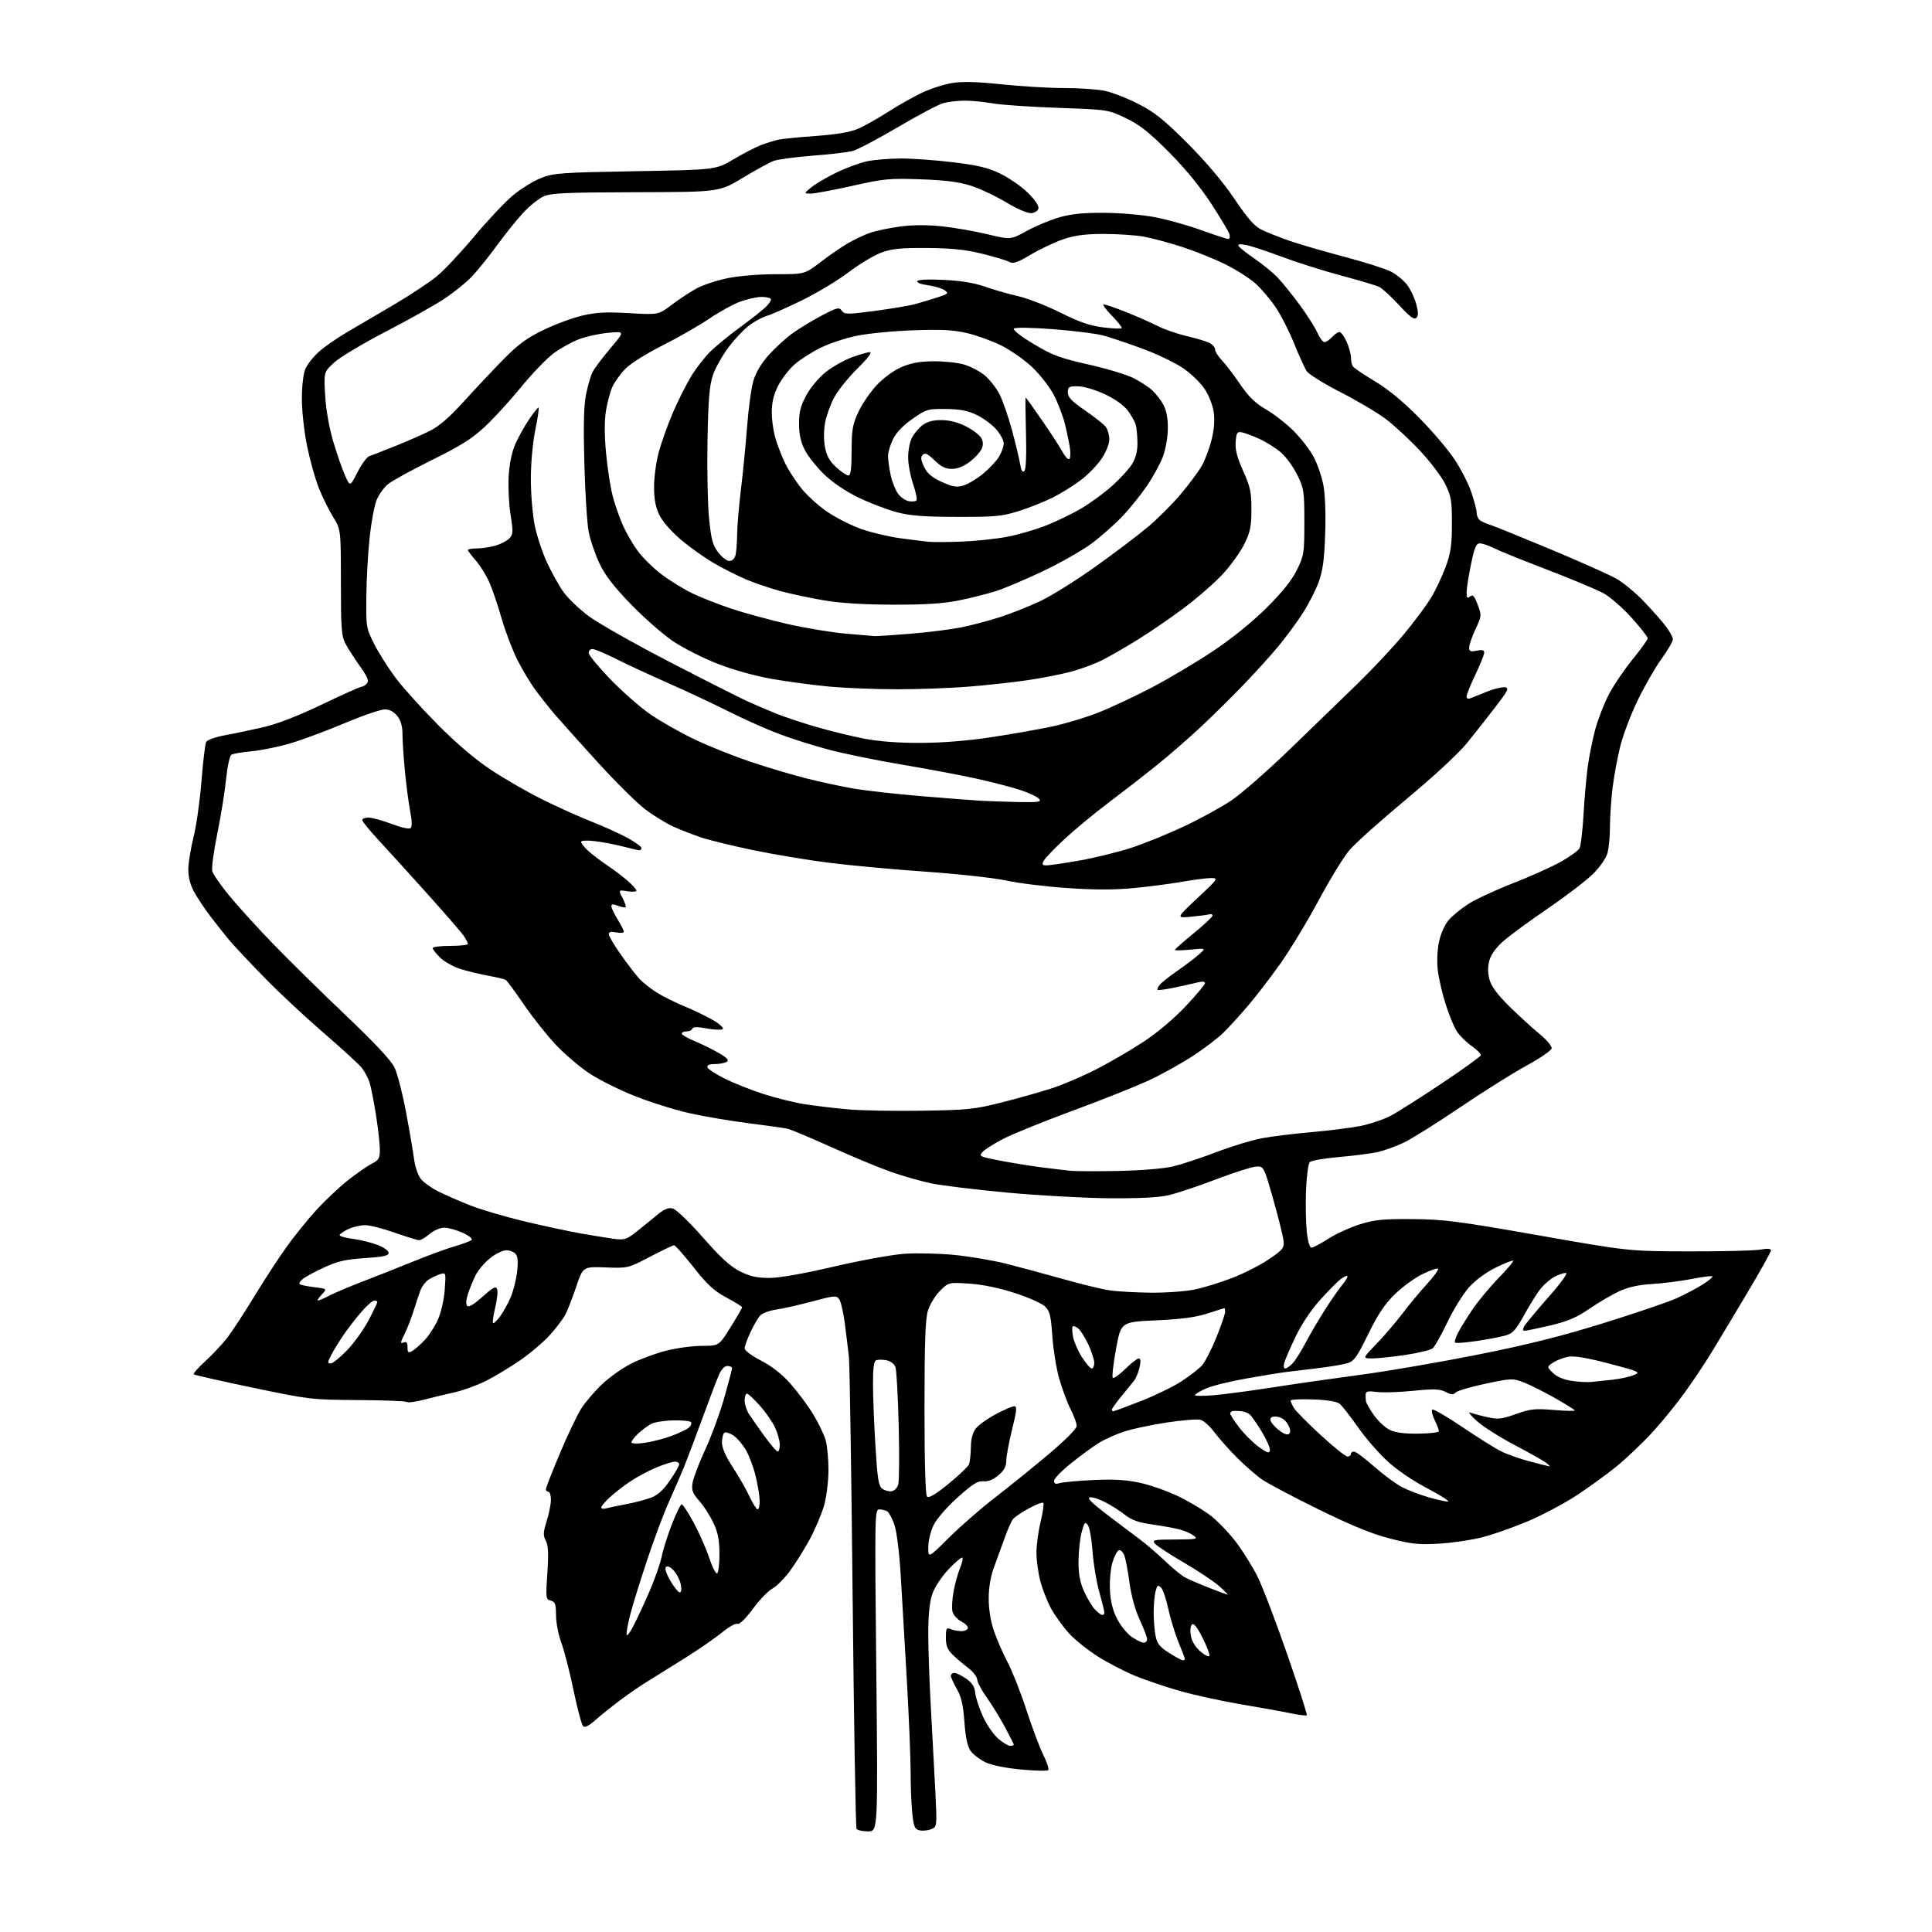 <?xml version="1.0" encoding="UTF-8" standalone="no"?>
<svg 
  version="1.1" 
  xmlns="http://www.w3.org/2000/svg" 
  xmlns:xlink="http://www.w3.org/1999/xlink" 
  xmlns:svg="http://www.w3.org/2000/svg"
  xmlns:rdf="http://www.w3.org/1999/02/22-rdf-syntax-ns#"
  xmlns:cc="http://creativecommons.org/ns#"
  xmlns:dc="http://purl.org/dc/elements/1.1/"
  viewBox="0 0 768 768"
  width="768"
  height="768"
>
<style>svg {background-color: white; }</style>"
<path stroke="none" fill="black" fill-rule="evenodd" d="M345.06,728.00C342.89,728.00 340.83,727.54 340.49,726.98C340.14,726.41 339.44,685.13 338.94,635.23C338.43,585.33 337.77,542.25 337.46,539.50C337.16,536.75 336.44,530.82 335.86,526.31C335.28,521.81 334.26,517.37 333.59,516.45C332.46,514.91 331.67,514.97 322.94,517.32C317.75,518.72 311.34,520.17 308.70,520.55C306.06,520.93 303.18,521.96 302.30,522.84C301.42,523.72 299.65,526.70 298.36,529.47C297.07,532.24 296.02,535.17 296.01,536.00C296.01,536.84 298.90,539.00 302.57,540.89C306.93,543.15 310.88,546.26 314.32,550.16C317.17,553.38 321.20,558.81 323.27,562.22C325.34,565.63 327.56,570.24 328.20,572.46C328.84,574.68 329.35,580.10 329.33,584.50C329.30,588.95 328.52,595.17 327.57,598.50C326.62,601.80 324.11,607.74 321.99,611.70C319.87,615.66 316.30,621.39 314.05,624.44C311.80,627.48 308.65,630.65 307.05,631.48C305.45,632.30 301.97,635.91 299.32,639.50C296.36,643.51 293.98,645.82 293.15,645.50C292.40,645.22 289.70,646.72 287.15,648.83C284.59,650.95 278.00,655.51 272.50,658.97C267.00,662.43 260.25,666.63 257.50,668.32C254.75,670.00 249.80,673.40 246.50,675.88C243.20,678.35 238.76,681.90 236.64,683.78C234.02,686.10 232.46,686.86 231.77,686.17C231.20,685.60 229.50,679.15 227.97,671.82C226.45,664.49 224.27,656.02 223.13,653.00C222.00,649.98 221.05,645.10 221.03,642.16C221.00,637.62 220.69,636.73 218.94,636.27C216.97,635.76 216.91,635.29 217.58,625.31C218.11,617.49 217.95,614.28 216.96,612.43C215.85,610.35 215.90,609.15 217.32,604.65C218.25,601.72 219.00,597.90 219.00,596.16C219.00,594.42 218.55,593.00 218.00,593.00C217.45,593.00 217.00,592.54 217.00,591.99C217.00,591.43 219.50,585.02 222.57,577.74C225.63,570.46 229.46,562.42 231.09,559.87C232.72,557.32 236.45,552.98 239.37,550.21C242.29,547.45 247.50,543.77 250.95,542.03C254.39,540.29 260.61,537.99 264.77,536.93C268.92,535.87 275.35,535.00 279.06,535.00C285.79,535.00 285.79,535.00 290.40,527.61C292.93,523.55 295.00,519.98 295.00,519.67C295.00,519.37 292.21,517.63 288.81,515.82C283.87,513.18 281.23,510.76 275.70,503.76C271.90,498.94 268.42,495.00 267.97,495.00C267.52,495.00 263.22,497.06 258.41,499.57C249.67,504.15 249.66,504.15 240.70,503.82C231.74,503.50 231.74,503.50 229.05,511.50C227.57,515.90 225.63,520.88 224.75,522.56C223.87,524.25 221.11,527.89 218.62,530.65C216.14,533.42 210.82,537.94 206.80,540.71C202.79,543.48 196.63,547.19 193.12,548.95C189.61,550.71 183.99,552.75 180.62,553.48C177.25,554.21 171.85,555.52 168.62,556.38C165.39,557.25 162.26,557.66 161.68,557.30C161.09,556.94 152.26,556.60 142.06,556.54C123.94,556.44 122.95,556.32 100.50,551.63C87.85,548.99 77.28,546.59 77.00,546.31C76.72,546.02 78.78,543.70 81.56,541.14C84.34,538.59 88.21,534.48 90.16,532.00C92.11,529.52 96.99,522.10 100.99,515.50C104.99,508.90 110.86,499.90 114.03,495.50C117.20,491.10 122.55,484.49 125.93,480.81C129.31,477.13 134.87,471.90 138.29,469.19C141.70,466.49 145.96,463.53 147.75,462.61C150.59,461.16 151.00,460.45 151.00,456.96C151.00,454.77 150.31,448.60 149.46,443.24C148.62,437.88 147.47,432.07 146.91,430.31C146.34,428.56 144.97,425.95 143.84,424.52C142.72,423.09 135.88,416.83 128.65,410.59C121.42,404.36 110.95,394.59 105.38,388.88C99.81,383.17 93.71,376.70 91.81,374.50C89.92,372.30 86.29,367.76 83.76,364.42C81.22,361.08 78.15,356.44 76.94,354.12C75.49,351.33 74.78,348.29 74.87,345.20C74.94,342.61 75.89,336.90 76.99,332.50C78.09,328.10 79.48,318.20 80.09,310.50C80.69,302.80 81.53,295.82 81.94,295.00C82.39,294.11 85.49,292.99 89.60,292.24C93.39,291.55 100.31,290.09 104.97,289.00C110.30,287.76 118.84,284.43 128.05,280.01C136.08,276.15 143.13,273.00 143.71,273.00C144.28,273.00 145.26,272.39 145.87,271.65C146.73,270.62 146.10,269.06 143.13,264.90C141.02,261.93 138.44,257.93 137.40,256.00C135.74,252.90 135.52,250.13 135.51,231.50C135.50,210.50 135.50,210.50 132.42,205.50C130.72,202.75 128.16,197.57 126.74,194.00C125.31,190.43 123.21,182.93 122.07,177.34C120.92,171.71 120.00,163.34 120.00,158.56C120.00,153.59 120.57,148.57 121.35,146.72C122.09,144.95 124.50,141.87 126.71,139.88C128.92,137.88 134.05,134.32 138.11,131.96C142.18,129.60 150.68,124.61 157.00,120.87C163.32,117.12 170.84,112.13 173.69,109.78C176.55,107.43 183.22,100.33 188.51,94.00C193.81,87.67 200.69,80.35 203.82,77.73C206.94,75.11 211.97,71.99 215.00,70.79C220.11,68.78 222.78,68.59 252.53,68.06C284.55,67.50 284.55,67.50 291.59,63.32C295.46,61.02 300.40,58.47 302.56,57.65C304.73,56.84 307.78,55.89 309.35,55.54C310.93,55.19 317.68,54.52 324.35,54.04C332.59,53.45 337.96,52.54 341.05,51.20C343.56,50.12 348.96,47.09 353.05,44.46C357.15,41.83 363.25,38.39 366.61,36.81C369.98,35.23 375.33,33.52 378.52,33.00C382.63,32.33 388.36,32.48 398.26,33.53C405.93,34.34 417.09,35.00 423.06,35.00C429.02,35.00 436.29,35.50 439.20,36.11C442.12,36.72 448.10,39.06 452.50,41.31C459.02,44.64 462.63,47.53 472.04,56.95C479.47,64.38 486.11,72.25 490.68,79.01C496.11,87.05 498.68,89.96 501.64,91.39C503.76,92.41 508.65,94.35 512.50,95.69C516.35,97.03 526.12,99.88 534.21,102.02C542.29,104.16 550.71,106.83 552.90,107.95C555.09,109.07 557.99,111.45 559.35,113.24C560.71,115.03 562.34,118.47 562.98,120.88C563.86,124.17 563.86,125.53 563.00,126.38C562.15,127.21 560.40,125.92 556.18,121.33C553.05,117.94 549.51,114.67 548.31,114.08C547.10,113.48 540.34,111.45 533.28,109.58C526.22,107.70 515.61,104.34 509.69,102.12C503.78,99.90 497.31,97.77 495.33,97.40C492.73,96.91 491.91,97.05 492.42,97.87C492.81,98.50 495.68,100.76 498.81,102.90C501.94,105.05 506.01,108.38 507.86,110.31C509.71,112.24 513.66,117.13 516.63,121.16C519.60,125.20 522.77,130.19 523.67,132.25C524.57,134.31 525.84,136.00 526.50,136.00C527.15,136.00 528.50,135.10 529.50,134.00C530.50,132.90 531.83,132.00 532.46,132.00C533.10,132.00 534.38,133.73 535.31,135.84C536.24,137.95 537.01,140.76 537.02,142.09C537.02,143.41 537.36,145.01 537.77,145.63C538.17,146.25 542.10,148.91 546.50,151.54C551.77,154.69 557.74,159.60 564.00,165.94C569.23,171.23 575.60,178.70 578.16,182.55C580.73,186.41 583.77,192.34 584.91,195.75C586.06,199.15 587.00,202.80 587.00,203.85C587.00,204.90 587.56,206.21 588.25,206.76C588.94,207.31 590.62,208.09 592.00,208.50C593.38,208.90 604.17,213.27 616.00,218.20C627.83,223.14 639.77,228.46 642.55,230.05C645.33,231.63 650.31,235.75 653.60,239.21C656.90,242.67 660.81,247.12 662.30,249.09C663.78,251.07 665.00,253.35 665.00,254.15C665.00,254.95 662.92,258.51 660.38,262.05C657.84,265.60 653.60,273.00 650.95,278.50C648.30,284.00 645.22,292.10 644.12,296.50C643.01,300.90 641.63,308.31 641.05,312.97C640.47,317.63 640.00,324.61 639.99,328.47C639.99,332.34 639.54,337.12 638.99,339.11C638.41,341.19 635.98,344.69 633.24,347.41C630.63,349.99 622.58,356.15 615.35,361.09C608.12,366.03 600.14,371.89 597.62,374.10C594.65,376.72 592.69,379.44 592.04,381.85C591.36,384.38 591.38,386.79 592.11,389.44C592.84,392.09 595.27,395.38 599.84,399.90C603.51,403.53 608.89,408.46 611.81,410.85C614.85,413.35 616.98,415.87 616.80,416.76C616.64,417.62 612.09,420.73 606.69,423.67C601.30,426.61 589.37,434.11 580.19,440.33C571.01,446.55 560.97,452.83 557.88,454.28C554.80,455.74 550.20,457.39 547.67,457.96C545.15,458.53 538.28,459.41 532.42,459.92C526.55,460.43 521.27,461.33 520.66,461.94C520.06,462.54 519.39,467.52 519.17,473.02C518.95,478.51 519.08,485.93 519.46,489.50C519.88,493.43 520.62,495.99 521.33,495.97C521.97,495.96 524.98,494.37 528.00,492.44C531.02,490.50 536.65,487.93 540.50,486.71C546.43,484.84 549.63,484.52 561.50,484.61C573.95,484.71 579.49,485.42 611.50,491.05C647.50,497.39 647.50,497.39 671.50,497.44C684.70,497.47 697.41,497.16 699.75,496.74C702.59,496.23 704.00,496.33 704.00,497.05C704.00,497.64 699.66,505.41 694.35,514.31C689.04,523.22 682.74,533.71 680.35,537.63C677.96,541.56 673.31,548.53 670.02,553.13C666.73,557.74 660.87,564.97 656.99,569.21C653.11,573.45 646.69,579.57 642.72,582.82C638.75,586.06 631.48,591.34 626.56,594.54C621.65,597.75 613.03,602.32 607.40,604.70C601.78,607.09 593.65,609.95 589.34,611.06C585.03,612.17 577.23,613.33 572.00,613.63C563.89,614.09 561.04,613.79 552.50,611.59C545.40,609.76 537.20,606.41 524.23,600.04C514.18,595.11 504.06,589.76 501.73,588.15C499.40,586.54 494.91,582.63 491.75,579.46C488.59,576.29 484.54,571.74 482.75,569.35C480.96,566.96 478.48,564.72 477.22,564.39C475.97,564.05 469.90,564.54 463.72,565.48C457.55,566.42 449.88,568.06 446.67,569.13C443.47,570.20 438.97,572.24 436.67,573.67C434.38,575.10 429.46,578.70 425.75,581.68C422.04,584.65 419.00,587.79 419.00,588.66C419.00,589.83 419.58,590.06 421.25,589.56C422.49,589.18 428.45,588.64 434.50,588.34C442.52,587.95 447.53,588.24 453.00,589.40C457.12,590.28 464.10,592.73 468.50,594.85C472.90,596.97 478.79,600.52 481.58,602.74C484.38,604.97 488.82,609.65 491.45,613.14C494.08,616.64 497.82,622.65 499.78,626.50C501.73,630.35 507.07,644.28 511.63,657.45C516.20,670.62 519.73,681.60 519.49,681.84C519.25,682.09 516.45,681.75 513.27,681.09C510.10,680.43 501.06,678.80 493.19,677.47C485.32,676.14 474.30,673.72 468.69,672.09C463.09,670.47 455.25,667.81 451.28,666.19C447.30,664.57 440.70,661.15 436.59,658.59C432.49,656.03 427.19,651.78 424.82,649.14C422.44,646.50 419.28,642.09 417.78,639.34C416.29,636.60 414.38,631.70 413.53,628.47C412.69,625.23 412.00,620.15 412.00,617.18C412.00,614.21 412.75,608.68 413.66,604.89C414.58,601.10 415.06,597.73 414.73,597.40C414.40,597.07 411.85,598.05 409.05,599.57C406.25,601.09 403.41,603.00 402.73,603.81C402.05,604.63 400.53,608.04 399.35,611.40C398.16,614.75 396.26,619.98 395.13,623.00C393.81,626.52 393.05,630.94 393.03,635.28C393.01,639.58 393.76,644.32 395.08,648.24C396.22,651.63 398.68,657.28 400.54,660.77C402.39,664.27 405.77,672.84 408.04,679.82C410.31,686.79 413.34,694.85 414.78,697.72C416.21,700.59 417.07,703.27 416.68,703.66C416.28,704.05 411.36,703.93 405.73,703.39C399.34,702.77 394.02,701.67 391.56,700.45C389.40,699.38 386.82,697.38 385.83,696.00C384.57,694.26 383.83,690.76 383.37,684.50C382.88,677.70 382.14,674.50 380.36,671.41C379.06,669.16 378.00,666.80 378.00,666.16C378.00,665.52 378.61,665.00 379.35,665.00C380.10,665.00 382.19,666.01 384.00,667.25C386.43,668.91 387.39,670.40 387.66,672.89C387.85,674.76 389.20,678.93 390.66,682.17C392.11,685.40 394.82,689.39 396.68,691.03C398.55,692.66 400.73,694.00 401.53,694.00C402.34,694.00 403.00,693.79 403.00,693.53C403.00,693.28 401.35,690.02 399.33,686.28C397.31,682.55 394.07,677.29 392.13,674.60C390.19,671.90 388.54,668.78 388.46,667.65C388.37,666.53 386.77,664.46 384.90,663.05C383.03,661.65 380.26,659.30 378.75,657.83C376.61,655.75 376.00,654.22 376.00,650.97C376.00,647.36 376.24,646.89 377.75,647.55C378.71,647.96 380.58,648.35 381.90,648.40C383.22,648.46 384.49,647.96 384.72,647.31C384.94,646.65 383.80,645.43 382.18,644.59C380.56,643.76 378.96,641.98 378.63,640.66C378.30,639.33 378.49,635.71 379.06,632.62C379.63,629.53 380.78,625.38 381.61,623.39C382.44,621.41 382.86,619.52 382.54,619.20C382.22,618.88 379.76,620.97 377.06,623.83C374.22,626.87 371.51,630.99 370.59,633.70C369.51,636.85 369.00,641.94 369.00,649.43C369.00,655.52 369.47,668.83 370.04,679.00C370.61,689.17 371.40,703.97 371.80,711.87C372.51,726.24 372.51,726.24 370.04,727.17C368.69,727.69 366.61,727.87 365.43,727.57C363.63,727.12 363.19,726.06 362.64,720.87C362.29,717.48 362.00,710.16 361.99,704.60C361.99,699.05 361.31,682.58 360.49,668.00C359.67,653.42 358.56,634.52 358.04,625.99C357.48,616.88 356.43,608.64 355.51,606.03C354.65,603.58 353.39,601.23 352.72,600.81C352.05,600.38 350.64,600.02 349.59,600.02C347.71,600.00 347.69,601.39 348.34,664.00C349.00,728.00 349.00,728.00 345.06,728.00zM470.20,660.00C470.64,660.00 471.00,659.77 471.00,659.48C471.00,659.19 469.85,656.16 468.45,652.73C467.05,649.30 465.23,643.35 464.41,639.50C463.59,635.65 462.29,631.87 461.52,631.09C460.31,629.89 460.01,630.10 459.36,632.59C458.94,634.19 458.60,637.98 458.60,641.00C458.60,644.02 458.95,648.21 459.36,650.31C459.97,653.39 461.00,654.68 464.75,657.06C467.30,658.68 469.75,660.00 470.20,660.00zM480.77,658.20C480.96,657.63 479.70,654.37 477.98,650.96C475.79,646.63 474.53,645.07 473.80,645.80C473.19,646.41 473.03,648.33 473.41,650.37C473.82,652.55 475.27,654.89 477.25,656.55C478.99,658.02 480.58,658.76 480.77,658.20zM454.65,653.00C455.39,653.00 456.00,652.38 456.00,651.61C456.00,650.85 454.67,647.36 453.05,643.86C451.24,639.93 449.68,634.31 448.99,629.16C448.38,624.57 447.45,619.69 446.93,618.32C446.41,616.96 445.44,616.02 444.77,616.24C444.09,616.47 442.95,618.64 442.22,621.08C441.49,623.51 441.04,628.46 441.22,632.07C441.45,636.65 442.31,640.13 444.08,643.57C445.48,646.28 448.12,649.51 449.96,650.75C451.79,651.99 453.90,653.00 454.65,653.00zM251.71,646.50C253.15,643.75 256.08,637.45 258.22,632.50C260.36,627.55 262.51,621.39 263.01,618.82C263.51,616.24 265.32,610.51 267.03,606.07C268.75,601.63 270.52,598.00 270.99,598.00C271.45,598.00 273.60,601.29 275.77,605.31C277.93,609.32 280.71,615.63 281.94,619.31C283.16,623.00 284.58,625.76 285.08,625.45C285.59,625.14 286.00,621.65 285.99,617.69C285.98,612.25 285.41,609.27 283.62,605.43C282.32,602.65 279.80,598.70 278.00,596.66C275.24,593.50 274.83,592.41 275.32,589.39C275.64,587.44 277.91,581.49 280.37,576.17C282.83,570.85 286.23,561.60 287.92,555.61C289.61,549.62 291.00,544.33 291.00,543.86C291.00,543.39 290.17,543.00 289.15,543.00C287.97,543.00 286.72,544.35 285.69,546.75C284.80,548.81 281.85,556.58 279.14,564.00C276.43,571.42 273.20,579.98 271.97,583.00C270.74,586.02 268.01,592.33 265.91,597.00C263.80,601.67 259.85,612.25 257.12,620.50C254.39,628.75 251.45,638.26 250.58,641.64C249.71,645.02 249.02,648.62 249.05,649.64C249.07,650.71 250.21,649.36 251.71,646.50zM438.17,642.00C438.63,642.00 439.00,641.54 439.00,640.99C439.00,640.43 438.08,636.72 436.96,632.74C435.83,628.76 434.64,621.56 434.31,616.74C433.97,611.92 433.14,607.20 432.45,606.26C431.35,604.76 431.05,605.09 429.99,609.03C429.32,611.49 428.76,616.65 428.73,620.50C428.69,625.63 429.27,628.83 430.89,632.49C432.10,635.23 434.05,638.49 435.22,639.74C436.39,640.98 437.72,642.00 438.17,642.00zM488.00,633.90C488.27,633.91 486.76,632.38 484.63,630.50C482.50,628.61 476.18,624.41 470.59,621.14C465.00,617.88 459.82,614.49 459.09,613.61C457.88,612.15 458.63,612.00 467.13,611.97C475.65,611.94 476.32,611.80 474.53,610.45C473.45,609.63 470.97,608.53 469.03,608.01C467.09,607.49 462.18,606.59 458.13,606.02C452.54,605.23 449.87,604.28 447.13,602.12C445.13,600.55 441.55,598.28 439.17,597.07C436.80,595.87 434.10,595.03 433.17,595.21C432.05,595.43 434.06,597.49 439.33,601.52C443.63,604.81 449.43,609.17 452.20,611.22C454.98,613.27 459.79,617.35 462.88,620.30C465.97,623.25 469.62,626.27 471.00,627.01C472.38,627.75 476.65,629.60 480.50,631.12C484.35,632.64 487.73,633.89 488.00,633.90zM270.22,633.00C270.85,633.00 271.00,631.74 270.61,629.80C270.26,628.04 268.99,625.56 267.80,624.28C266.49,622.89 265.26,622.34 264.71,622.89C264.16,623.44 264.87,625.62 266.49,628.40C267.98,630.93 269.65,633.00 270.22,633.00zM377.25,611.23C381.79,606.73 390.04,599.54 395.58,595.27C401.12,591.00 410.68,583.26 416.83,578.08C423.68,572.30 428.00,567.94 428.00,566.80C428.00,565.77 426.89,562.74 425.53,560.06C424.17,557.37 422.13,551.87 421.00,547.84C419.87,543.80 418.66,536.24 418.31,531.04C417.78,523.14 417.31,521.22 415.47,519.38C414.26,518.17 408.82,515.74 403.39,513.99C397.08,511.95 390.53,510.60 385.29,510.26C377.08,509.72 377.08,509.72 373.63,513.17C371.73,515.07 369.58,518.62 368.84,521.06C367.83,524.40 367.50,534.00 367.50,559.70C367.50,581.74 367.86,594.27 368.53,594.93C369.23,595.63 371.92,594.02 377.03,589.86C381.14,586.51 384.81,583.03 385.18,582.13C385.55,581.23 385.89,578.20 385.93,575.38C385.98,571.92 386.63,569.47 387.94,567.81C389.00,566.45 392.55,563.92 395.83,562.17C399.10,560.43 402.42,559.00 403.19,559.00C404.35,559.00 404.19,560.69 402.32,568.25C401.06,573.34 400.02,578.92 400.01,580.66C400.00,582.97 399.15,584.54 396.85,586.47C394.75,588.24 392.78,589.02 390.92,588.83C388.70,588.59 386.65,589.88 380.67,595.25C376.32,599.16 372.32,603.78 371.10,606.30C369.94,608.68 369.00,612.61 369.00,615.03C369.00,619.42 369.00,619.42 377.25,611.23zM240.75,599.64C241.71,599.36 245.20,598.64 248.50,598.02C251.80,597.41 256.30,596.25 258.50,595.45C261.42,594.39 263.51,592.54 266.25,588.58C268.31,585.61 270.00,582.68 270.00,582.09C270.00,581.49 269.21,581.01 268.25,581.02C267.29,581.04 264.01,582.07 260.98,583.32C257.94,584.57 253.21,587.10 250.48,588.94C247.74,590.78 244.04,593.66 242.25,595.34C240.46,597.02 239.00,598.78 239.00,599.26C239.00,599.74 239.79,599.91 240.75,599.64zM301.17,600.00C301.63,600.00 301.99,598.54 301.99,596.75C301.98,594.96 301.28,590.58 300.44,587.01C299.60,583.45 297.83,578.67 296.50,576.41C295.17,574.14 292.93,571.53 291.51,570.60C290.10,569.67 288.51,569.19 287.97,569.52C287.44,569.85 287.00,571.60 287.00,573.41C287.00,575.60 288.42,578.87 291.25,583.18C293.59,586.74 296.59,591.98 297.92,594.83C299.25,597.67 300.71,600.00 301.17,600.00zM575.50,596.90C576.60,596.93 573.02,594.60 567.54,591.73C561.39,588.49 555.19,584.26 551.30,580.64C547.84,577.42 542.61,571.35 539.66,567.14C536.71,562.94 533.52,558.85 532.57,558.06C531.43,557.11 527.79,556.51 521.92,556.30C517.01,556.12 513.02,556.32 513.04,556.74C513.05,557.16 513.62,558.45 514.29,559.62C514.95,560.79 519.73,565.63 524.89,570.37C530.06,575.12 534.89,579.00 535.64,579.00C536.39,579.00 537.00,578.55 537.00,578.00C537.00,577.45 537.56,577.01 538.25,577.02C538.94,577.03 542.57,579.74 546.33,583.04C550.09,586.34 555.04,590.00 557.33,591.17C559.62,592.34 564.20,594.10 567.50,595.07C570.80,596.05 574.40,596.87 575.50,596.90zM354.45,592.79C355.57,592.62 356.71,591.42 357.09,590.00C357.45,588.62 357.53,578.05 357.24,566.50C356.96,554.95 356.38,544.55 355.94,543.38C355.49,542.17 353.97,541.04 352.39,540.73C350.87,540.44 349.04,540.43 348.31,540.71C347.36,541.08 347.01,543.71 347.03,550.36C347.04,555.39 347.48,566.47 348.01,575.00C348.80,587.94 349.25,590.71 350.72,591.79C351.69,592.50 353.37,592.95 354.45,592.79zM616.00,582.91C616.27,582.93 615.60,582.25 614.50,581.41C613.40,580.57 607.77,577.41 602.00,574.38C596.23,571.35 589.48,567.05 587.00,564.82C584.52,562.59 583.40,561.11 584.50,561.53C585.60,561.95 588.67,562.78 591.33,563.36C595.53,564.29 596.99,564.13 602.64,562.10C608.33,560.06 610.16,559.86 617.56,560.48C622.20,560.86 626.00,560.96 626.00,560.70C626.00,560.43 622.42,558.19 618.05,555.71C613.67,553.23 608.09,550.43 605.63,549.50C601.34,547.86 600.78,547.88 590.49,550.05C584.61,551.29 579.28,552.86 578.65,553.54C577.74,554.52 576.91,554.48 574.67,553.32C572.33,552.12 570.08,552.04 561.67,552.88C556.08,553.44 549.59,553.64 547.25,553.32C544.05,552.88 542.97,553.08 542.88,554.12C542.82,554.88 542.86,556.16 542.98,556.97C543.09,557.77 544.56,560.34 546.23,562.67C547.90,564.99 550.75,567.60 552.55,568.46C554.78,569.51 558.46,569.98 563.92,569.90C568.36,569.84 572.00,569.40 572.00,568.93C572.00,568.45 571.24,566.48 570.32,564.55C569.40,562.61 568.95,560.71 569.33,560.33C569.71,559.95 575.08,563.06 581.26,567.24C587.44,571.42 594.46,575.81 596.85,576.99C599.24,578.17 604.41,579.98 608.35,581.01C612.28,582.05 615.73,582.90 616.00,582.91zM504.82,576.58C505.00,575.71 503.54,572.36 501.58,569.13C499.61,565.90 497.44,562.79 496.75,562.22C496.06,561.66 494.60,561.10 493.50,560.98C492.40,560.87 490.94,560.82 490.25,560.88C489.56,560.95 489.00,561.39 489.00,561.86C489.00,562.33 490.62,564.83 492.59,567.42C494.57,570.00 498.05,573.48 500.34,575.14C503.71,577.58 504.56,577.85 504.82,576.58zM309.14,577.00C309.62,577.00 309.99,575.76 309.98,574.25C309.97,572.74 309.13,569.70 308.11,567.50C307.10,565.30 304.37,561.36 302.05,558.75C299.73,556.14 297.42,554.00 296.92,554.00C296.41,554.00 296.00,555.24 296.01,556.75C296.01,558.26 296.80,560.70 297.76,562.16C298.71,563.62 301.48,567.56 303.89,570.91C306.31,574.26 308.67,577.00 309.14,577.00zM256.08,573.58C258.88,573.21 263.72,571.98 266.83,570.84C269.95,569.70 273.15,568.15 273.94,567.41C274.73,566.66 275.03,565.70 274.61,565.27C274.18,564.85 271.01,564.56 267.57,564.63C264.13,564.70 260.23,565.32 258.90,566.00C257.58,566.69 255.26,568.40 253.75,569.81C252.24,571.22 251.00,572.80 251.00,573.32C251.00,573.87 253.09,573.98 256.08,573.58zM512.47,569.93C513.14,569.26 512.96,568.02 511.95,566.21C511.00,564.50 509.43,563.38 507.72,563.18C505.83,562.96 505.00,563.32 505.00,564.36C505.00,565.18 506.46,567.00 508.24,568.39C510.39,570.07 511.81,570.59 512.47,569.93zM442.58,561.00C442.89,561.00 447.80,559.18 453.48,556.96C459.16,554.74 466.44,551.20 469.65,549.10C472.87,547.00 476.52,544.18 477.76,542.82C479.00,541.47 481.58,536.46 483.51,531.69C485.43,526.93 487.00,522.35 487.00,521.51C487.00,520.68 486.89,520.01 486.75,520.01C486.61,520.02 483.57,520.97 480.00,522.13C475.33,523.64 469.58,524.41 459.55,524.86C445.60,525.50 445.60,525.50 443.63,536.25C442.55,542.16 441.98,547.31 442.35,547.69C442.73,548.07 444.96,546.49 447.31,544.19C449.66,541.88 452.07,540.00 452.68,540.00C453.43,540.00 453.53,541.14 452.99,543.53C452.56,545.47 451.59,547.83 450.86,548.78C450.12,549.73 447.83,552.55 445.76,555.06C443.69,557.57 442.00,559.94 442.00,560.31C442.00,560.69 442.26,561.00 442.58,561.00zM482.75,554.60C487.01,554.22 497.48,552.83 506.00,551.50C514.52,550.16 530.27,547.91 541.00,546.48C551.73,545.05 572.65,541.45 587.50,538.48C607.22,534.55 620.70,531.17 637.50,525.94C650.15,522.01 663.20,517.56 666.50,516.07C669.80,514.57 674.46,512.11 676.84,510.60C679.23,509.09 680.97,507.64 680.71,507.37C680.44,507.11 676.69,507.58 672.36,508.43C668.04,509.27 661.00,510.16 656.73,510.41C651.43,510.72 647.31,511.63 643.73,513.27C640.85,514.59 635.50,517.72 631.84,520.23C626.64,523.79 623.21,525.25 616.22,526.90C611.29,528.05 606.73,529.00 606.09,529.00C605.29,529.00 605.22,528.46 605.88,527.25C606.41,526.29 610.71,521.11 615.43,515.75C620.60,509.90 623.41,506.00 622.47,506.00C621.61,506.00 619.63,506.66 618.07,507.46C616.51,508.27 614.10,510.29 612.70,511.95C611.30,513.60 608.30,518.33 606.03,522.45C602.46,528.92 601.40,530.07 598.25,530.94C596.24,531.50 591.07,532.47 586.76,533.10C582.44,533.73 578.67,534.01 578.38,533.71C578.09,533.42 578.63,531.68 579.57,529.84C580.52,528.00 583.11,523.80 585.35,520.50C587.58,517.20 592.23,511.60 595.68,508.06C599.13,504.52 601.75,501.42 601.50,501.16C601.25,500.91 598.13,502.14 594.57,503.89C590.63,505.83 586.47,508.91 583.91,511.79C581.60,514.38 577.74,520.61 575.34,525.64C572.94,530.66 570.32,535.32 569.52,535.99C568.71,536.65 563.88,537.83 558.78,538.59C553.67,539.36 547.71,539.99 545.53,539.99C541.56,540.00 541.56,540.00 547.13,534.25C550.19,531.09 554.78,525.73 557.33,522.36C559.87,518.98 564.27,513.67 567.11,510.57C569.94,507.47 571.99,504.66 571.67,504.33C571.34,504.00 568.55,504.96 565.47,506.47C562.39,507.98 557.44,511.58 554.47,514.49C550.44,518.42 547.73,522.48 543.88,530.36C539.44,539.45 538.28,541.08 535.61,541.90C533.90,542.43 528.23,543.37 523.00,543.98C517.77,544.59 512.15,545.26 510.50,545.48C508.85,545.69 502.16,546.80 495.64,547.94C489.12,549.07 481.80,550.88 479.39,551.95C476.98,553.01 475.00,554.20 475.00,554.58C475.00,554.96 478.49,554.97 482.75,554.60zM632.50,549.36C634.15,549.19 637.98,548.79 641.00,548.46C644.02,548.13 647.83,547.31 649.45,546.63C652.27,545.45 651.88,545.26 639.73,542.06C631.41,539.87 625.89,538.92 623.62,539.29C621.72,539.60 618.97,540.63 617.51,541.58C614.86,543.32 614.86,543.32 617.26,545.72C618.78,547.23 621.48,548.40 624.58,548.89C627.29,549.31 630.85,549.52 632.50,549.36zM433.98,544.00C434.54,544.00 435.00,542.99 434.99,541.75C434.98,540.51 433.93,537.25 432.65,534.50C431.37,531.75 429.56,528.87 428.63,528.11C427.71,527.34 426.71,526.96 426.41,527.26C426.11,527.55 426.17,529.40 426.54,531.37C426.91,533.33 428.50,536.98 430.08,539.47C431.66,541.96 433.42,544.00 433.98,544.00zM510.89,544.00C511.46,544.00 512.80,543.06 513.87,541.91C514.94,540.76 517.28,537.05 519.06,533.66C520.85,530.27 524.32,524.35 526.79,520.50C529.25,516.65 532.35,512.21 533.67,510.62C535.00,509.04 535.86,507.53 535.59,507.26C535.33,506.99 534.04,507.61 532.74,508.64C531.44,509.66 527.75,513.42 524.54,517.00C521.02,520.93 517.22,526.66 514.93,531.50C512.85,535.90 510.86,540.51 510.51,541.75C510.14,543.04 510.30,544.00 510.89,544.00zM131.44,542.00C132.26,542.00 135.19,539.64 137.97,536.75C140.74,533.86 144.58,528.51 146.50,524.85C148.43,521.20 150.00,517.94 150.00,517.60C150.00,517.27 149.44,517.00 148.75,517.00C148.06,517.00 145.67,519.14 143.44,521.75C141.21,524.36 138.01,528.52 136.33,531.00C134.65,533.48 132.53,536.96 131.61,538.75C130.18,541.55 130.16,542.00 131.44,542.00zM163.75,537.12C164.71,536.59 166.94,534.66 168.70,532.83C170.46,531.00 172.89,527.26 174.10,524.52C175.35,521.68 176.51,516.57 176.79,512.65C177.28,505.77 177.28,505.77 174.89,506.53C173.58,506.95 171.53,507.92 170.35,508.69C169.17,509.47 167.74,511.31 167.18,512.80C166.61,514.28 165.38,517.98 164.44,521.00C163.50,524.02 161.85,528.25 160.77,530.39C159.11,533.69 159.06,534.19 160.41,533.67C161.60,533.22 162.00,533.69 162.00,535.57C162.00,537.65 162.30,537.91 163.75,537.12zM196.10,526.00C196.52,526.00 197.81,524.67 198.97,523.04C200.13,521.42 201.92,518.16 202.95,515.79C203.98,513.43 205.15,508.91 205.53,505.74C206.02,501.72 205.86,499.53 204.99,498.49C204.31,497.67 202.64,497.00 201.27,497.00C199.91,497.00 197.02,498.40 194.86,500.11C192.69,501.83 190.10,504.86 189.10,506.86C188.09,508.86 186.71,512.23 186.03,514.34C185.24,516.77 185.13,518.53 185.74,519.14C186.34,519.74 188.58,518.38 191.84,515.45C196.06,511.66 197.11,511.12 197.62,512.46C197.97,513.36 197.60,516.78 196.80,520.05C196.00,523.32 195.69,526.00 196.10,526.00zM126.37,517.00C126.76,517.00 128.96,516.04 131.26,514.87C133.56,513.70 139.28,511.28 143.97,509.50C148.66,507.72 157.61,504.17 163.85,501.63C170.10,499.08 177.75,496.27 180.85,495.39C183.96,494.50 186.91,493.39 187.42,492.92C187.96,492.42 186.50,491.22 183.92,490.05C181.49,488.95 178.21,488.03 176.64,488.02C175.03,488.01 172.50,489.09 170.82,490.50C169.18,491.88 167.30,493.00 166.63,493.00C165.95,493.00 161.60,491.66 156.95,490.02C152.30,488.38 146.99,487.03 145.15,487.02C143.31,487.01 140.27,487.73 138.40,488.61C136.53,489.50 135.00,490.57 135.00,491.00C135.00,491.42 137.36,492.08 140.25,492.46C143.14,492.84 147.53,493.92 150.00,494.85C152.52,495.81 154.50,497.20 154.50,498.03C154.50,499.18 152.41,499.64 145.00,500.12C137.40,500.62 134.20,501.35 129.00,503.76C125.42,505.41 121.60,507.46 120.50,508.30C119.40,509.15 118.78,510.11 119.12,510.45C119.45,510.79 122.06,511.34 124.90,511.67C130.08,512.29 130.08,512.29 127.86,514.64C126.65,515.94 125.97,517.00 126.37,517.00zM457.50,513.86C463.55,513.92 471.44,513.34 475.02,512.58C478.61,511.82 485.27,509.76 489.82,508.01C494.37,506.26 500.88,502.94 504.29,500.65C509.79,496.96 510.47,496.14 510.27,493.49C510.14,491.85 508.31,484.43 506.20,477.00C502.37,463.50 502.37,463.50 499.15,463.76C497.38,463.90 490.20,466.21 483.18,468.89C476.17,471.57 467.75,474.38 464.47,475.13C460.45,476.04 452.63,476.43 440.50,476.32C430.60,476.22 412.41,475.20 400.09,474.05C387.76,472.90 374.34,471.26 370.25,470.42C366.17,469.57 358.93,467.51 354.17,465.84C349.40,464.16 338.75,459.74 330.50,456.01C322.25,452.29 314.38,448.98 313.00,448.68C311.62,448.37 304.65,447.39 297.50,446.49C290.35,445.59 279.77,443.79 274.00,442.49C268.23,441.19 258.48,438.14 252.35,435.70C246.21,433.27 238.06,429.20 234.23,426.65C230.40,424.10 224.39,418.97 220.88,415.24C217.37,411.51 211.68,404.33 208.22,399.27C204.77,394.22 201.54,389.83 201.03,389.52C200.53,389.21 197.50,388.49 194.31,387.91C191.11,387.34 186.14,386.15 183.25,385.26C180.37,384.37 176.66,382.32 175.00,380.70C173.35,379.08 172.00,377.37 172.00,376.88C172.00,376.40 175.15,376.00 179.00,376.00C182.85,376.00 186.00,375.65 186.00,375.22C186.00,374.79 185.24,373.33 184.31,371.97C183.39,370.61 176.76,362.98 169.59,355.00C162.42,347.02 153.73,337.45 150.28,333.73C146.83,330.01 144.00,326.52 144.00,325.98C144.00,325.44 145.11,325.00 146.48,325.00C147.84,325.00 151.97,326.13 155.66,327.52C159.71,329.05 162.72,329.68 163.27,329.13C163.82,328.58 163.76,326.10 163.12,322.86C162.53,319.91 161.58,312.84 161.02,307.14C160.46,301.45 160.00,294.65 160.00,292.03C160.00,288.73 159.36,286.46 157.93,284.63C156.53,282.86 154.90,282.00 152.91,282.00C151.30,282.00 144.02,284.51 136.74,287.58C129.46,290.64 119.73,294.24 115.12,295.58C110.51,296.92 103.69,298.29 99.96,298.64C96.23,298.99 92.64,299.60 91.98,300.01C91.31,300.42 90.38,304.72 89.89,309.63C89.40,314.51 87.83,324.25 86.40,331.27C84.97,338.30 84.05,345.05 84.37,346.27C84.69,347.50 87.72,351.88 91.10,356.00C94.48,360.12 102.26,368.68 108.38,375.02C114.49,381.35 127.46,394.11 137.19,403.37C149.26,414.86 155.51,421.56 156.88,424.47C157.99,426.83 160.03,434.77 161.41,442.13C162.80,449.48 164.23,457.88 164.60,460.78C164.97,463.69 166.15,467.19 167.23,468.57C168.31,469.94 171.38,472.17 174.04,473.52C176.70,474.87 182.39,477.37 186.68,479.07C190.97,480.78 200.79,483.67 208.49,485.51C216.20,487.35 226.32,489.52 231.00,490.34C235.68,491.16 241.54,492.11 244.03,492.45C247.97,492.98 249.04,492.69 252.17,490.28C254.15,488.75 257.84,485.76 260.38,483.64C263.92,480.67 265.54,479.92 267.40,480.39C268.78,480.73 273.94,485.67 279.42,491.91C286.53,500.00 290.37,503.51 294.21,505.42C298.16,507.38 300.92,508.00 305.78,508.00C309.83,508.00 319.23,506.35 331.45,503.50C342.06,501.02 354.74,498.72 359.62,498.39C364.50,498.06 373.45,498.27 379.50,498.87C385.55,499.46 394.77,501.03 400.00,502.35C405.23,503.68 415.35,506.41 422.50,508.42C429.65,510.44 437.98,512.47 441.00,512.92C444.02,513.38 451.45,513.80 457.50,513.86zM445.00,465.46C454.35,465.25 462.94,464.51 466.65,463.59C470.03,462.76 477.68,460.21 483.65,457.94C489.62,455.67 497.65,453.22 501.50,452.49C505.35,451.77 514.35,450.66 521.50,450.03C528.65,449.41 537.48,448.28 541.13,447.53C544.77,446.77 549.95,445.02 552.63,443.63C555.31,442.24 564.44,436.47 572.92,430.80C581.40,425.14 588.47,420.05 588.63,419.50C588.79,418.95 587.13,417.26 584.94,415.75C582.76,414.23 580.07,411.53 578.97,409.75C577.87,407.96 575.91,403.12 574.61,399.00C573.31,394.88 571.93,388.91 571.55,385.75C571.15,382.40 571.33,377.71 572.00,374.49C572.66,371.31 574.26,367.65 575.79,365.84C577.24,364.11 580.80,361.19 583.69,359.34C586.58,357.48 594.54,353.79 601.38,351.12C608.22,348.46 616.78,344.62 620.39,342.60C624.01,340.57 627.39,338.15 627.89,337.21C628.39,336.27 629.10,330.32 629.46,324.00C629.82,317.68 630.57,309.12 631.12,305.00C631.67,300.88 633.01,294.15 634.11,290.05C635.21,285.94 637.67,279.62 639.57,275.99C641.48,272.36 645.73,266.09 649.02,262.06C652.31,258.02 655.00,254.27 655.00,253.72C655.00,253.17 652.12,249.51 648.60,245.58C645.08,241.65 640.02,237.24 637.35,235.79C634.68,234.35 624.62,230.14 615.00,226.45C605.38,222.77 595.83,218.90 593.79,217.87C591.75,216.84 589.26,216.00 588.27,216.00C586.79,216.00 586.12,217.59 584.73,224.38C583.78,228.99 583.00,234.00 583.00,235.50C583.00,237.70 583.27,238.02 584.36,237.12C585.45,236.21 586.06,236.86 587.39,240.34C589.01,244.60 589.00,244.81 586.53,250.10C585.15,253.07 584.02,256.34 584.01,257.38C584.00,258.93 584.52,259.15 587.00,258.65C589.19,258.21 590.00,258.43 590.00,259.44C590.00,260.21 588.42,264.12 586.50,268.14C584.58,272.16 583.00,276.07 583.00,276.83C583.00,277.76 583.57,277.97 584.75,277.48C585.71,277.07 588.70,275.88 591.39,274.82C594.09,273.76 597.18,273.03 598.27,273.20C599.98,273.46 599.48,274.50 594.48,281.00C591.32,285.12 586.20,291.62 583.11,295.42C579.78,299.53 569.97,308.60 559.00,317.72C548.83,326.18 538.62,335.33 536.32,338.06C534.02,340.80 528.54,349.76 524.15,357.97C519.75,366.18 512.90,377.49 508.93,383.10C504.95,388.71 499.05,396.38 495.81,400.14C492.58,403.89 488.26,408.62 486.22,410.63C484.17,412.64 478.77,416.74 474.22,419.73C469.67,422.72 461.79,427.09 456.72,429.45C451.65,431.81 438.05,437.23 426.50,441.49C414.95,445.75 402.50,450.80 398.83,452.70C395.16,454.60 391.44,456.96 390.56,457.94C389.03,459.62 389.40,459.80 397.22,461.31C401.78,462.19 409.10,463.38 413.50,463.96C417.90,464.53 423.30,465.18 425.50,465.40C427.70,465.62 436.48,465.64 445.00,465.46zM366.50,441.53C384.92,441.24 387.45,440.97 398.50,438.16C405.10,436.49 414.07,433.94 418.43,432.51C422.79,431.08 430.71,427.67 436.02,424.94C441.34,422.21 449.73,417.31 454.68,414.05C460.06,410.51 466.76,404.85 471.34,399.98C475.55,395.50 479.00,391.37 479.00,390.81C479.00,390.19 477.92,390.06 476.25,390.48C474.74,390.87 470.59,391.80 467.04,392.55C463.49,393.30 460.38,393.72 460.15,393.48C459.91,393.24 460.32,392.32 461.07,391.42C461.81,390.52 464.91,388.07 467.96,385.96C471.01,383.85 474.85,380.95 476.50,379.50C479.50,376.88 479.50,376.88 473.25,377.49C469.81,377.82 467.00,377.88 467.00,377.61C467.00,377.35 470.38,374.37 474.50,371.00C478.62,367.63 482.00,364.46 482.00,363.97C482.00,363.47 481.44,363.24 480.75,363.45C480.06,363.66 476.80,364.09 473.50,364.41C467.50,364.98 467.50,364.98 476.00,357.02C484.17,349.38 484.38,349.07 481.50,349.04C479.85,349.02 474.68,349.68 470.00,350.50C465.32,351.33 456.56,352.47 450.51,353.04C442.81,353.77 434.91,353.76 424.08,353.00C415.58,352.41 404.77,351.08 400.06,350.04C395.35,349.01 380.93,347.42 368.00,346.51C355.07,345.60 337.72,344.00 329.43,342.95C321.13,341.91 307.63,339.66 299.43,337.95C291.22,336.25 281.92,333.98 278.77,332.92C275.62,331.86 270.67,329.93 267.77,328.64C264.87,327.34 259.80,324.23 256.50,321.72C253.20,319.21 244.83,310.93 237.89,303.33C230.96,295.72 223.38,287.29 221.05,284.58C218.72,281.88 215.11,277.35 213.02,274.52C210.92,271.69 207.62,266.20 205.67,262.33C203.71,258.45 200.91,251.06 199.42,245.89C197.94,240.73 195.73,234.23 194.51,231.45C193.28,228.67 190.87,224.78 189.14,222.81C187.41,220.85 186.00,218.96 186.00,218.62C186.00,218.28 187.64,218.00 189.63,218.00C191.63,218.00 195.00,217.48 197.12,216.85C199.24,216.21 201.69,214.90 202.57,213.92C203.98,212.37 204.02,211.24 202.95,204.62C202.29,200.47 201.95,193.57 202.20,189.29C202.50,184.30 203.45,179.70 204.87,176.50C206.08,173.75 208.52,169.36 210.29,166.75C212.05,164.14 213.75,162.00 214.06,162.00C214.36,162.00 213.81,165.94 212.82,170.75C211.77,175.92 211.03,183.92 211.02,190.29C211.01,196.23 211.70,204.55 212.55,208.79C213.41,213.03 215.65,219.79 217.53,223.80C219.41,227.82 222.34,233.04 224.04,235.40C225.74,237.77 230.14,241.99 233.81,244.78C237.49,247.56 251.97,255.78 266.00,263.04C280.02,270.29 293.98,277.35 297.00,278.73C300.02,280.10 305.20,282.32 308.50,283.65C311.80,284.98 319.00,287.37 324.50,288.97C330.00,290.57 338.55,292.66 343.50,293.62C349.43,294.76 357.10,295.34 366.00,295.31C374.62,295.28 384.74,294.47 394.00,293.06C401.98,291.85 412.77,289.95 418.00,288.85C423.23,287.74 431.55,285.25 436.50,283.30C441.45,281.36 451.12,276.82 458.00,273.22C464.88,269.61 475.90,263.04 482.50,258.62C489.89,253.66 497.99,247.10 503.57,241.53C509.80,235.32 513.55,230.63 515.57,226.50C518.35,220.80 518.50,219.85 518.50,207.50C518.50,195.30 518.33,194.15 515.71,188.82C514.18,185.69 511.27,181.69 509.26,179.92C507.24,178.15 503.32,175.68 500.55,174.42C497.77,173.17 494.60,172.00 493.50,171.82C491.80,171.55 491.45,172.14 491.19,175.71C490.97,178.78 491.77,181.87 494.17,187.21C497.01,193.49 497.46,195.61 497.46,202.50C497.46,209.17 497.01,211.42 494.75,216.06C493.26,219.12 489.52,224.40 486.44,227.80C483.36,231.21 476.47,237.28 471.13,241.30C465.79,245.33 457.37,251.12 452.42,254.19C447.47,257.25 441.11,260.92 438.30,262.35C435.48,263.78 429.97,265.83 426.06,266.92C422.14,268.00 414.11,269.58 408.22,270.43C402.32,271.28 391.70,272.43 384.60,272.99C377.51,273.54 364.91,274.00 356.60,274.00C348.30,273.99 336.32,273.53 330.00,272.96C323.68,272.39 313.36,271.02 307.07,269.92C300.12,268.70 291.57,266.33 285.25,263.86C279.53,261.62 271.62,257.63 267.66,254.98C263.70,252.33 256.17,245.74 250.92,240.33C243.94,233.14 240.55,228.74 238.27,223.92C236.56,220.30 234.65,214.68 234.01,211.42C233.38,208.16 232.60,195.97 232.29,184.33C231.88,169.36 232.07,161.30 232.95,156.84C233.64,153.37 234.82,149.31 235.59,147.83C236.35,146.35 239.55,142.11 242.69,138.40C248.40,131.67 248.40,131.67 241.85,132.29C238.24,132.62 232.99,133.77 230.18,134.84C227.36,135.91 222.85,138.41 220.14,140.40C217.43,142.39 211.62,148.40 207.24,153.77C202.85,159.14 196.33,166.27 192.75,169.62C187.63,174.41 183.15,177.22 171.65,182.89C163.62,186.85 155.74,191.19 154.14,192.54C152.53,193.89 150.52,196.74 149.66,198.88C148.81,201.02 147.58,207.66 146.94,213.63C146.29,219.61 145.70,230.14 145.63,237.03C145.50,249.31 145.56,249.68 148.77,256.03C150.57,259.59 154.40,265.63 157.27,269.47C160.14,273.30 167.66,281.65 173.99,288.02C181.33,295.42 188.93,301.89 194.96,305.90C200.17,309.36 209.23,314.61 215.11,317.55C220.98,320.50 230.00,324.57 235.15,326.60C240.29,328.63 246.86,331.62 249.75,333.24C252.64,334.86 255.00,336.60 255.00,337.10C255.00,337.59 254.64,338.00 254.21,338.00C253.78,338.00 250.84,337.33 247.68,336.51C244.53,335.68 239.48,334.72 236.47,334.37C233.23,333.99 231.00,334.11 231.00,334.68C231.00,335.20 232.24,336.77 233.75,338.17C235.26,339.56 238.68,342.17 241.34,343.96C244.01,345.76 247.72,348.57 249.59,350.21C251.47,351.86 253.00,353.58 253.00,354.04C253.00,354.50 251.38,354.61 249.40,354.29C245.80,353.71 245.80,353.71 247.47,356.95C248.39,358.73 248.95,360.38 248.71,360.62C248.47,360.86 247.09,360.60 245.64,360.05C243.68,359.31 243.01,359.36 243.03,360.27C243.05,360.95 244.17,363.30 245.53,365.50C246.88,367.70 247.99,369.89 247.99,370.38C248.00,370.86 246.65,370.98 245.00,370.65C242.88,370.23 242.00,370.44 242.00,371.37C242.00,372.09 244.19,375.79 246.87,379.59C249.55,383.39 252.87,387.69 254.23,389.15C255.60,390.60 258.67,393.03 261.06,394.54C263.45,396.05 268.43,398.53 272.12,400.05C275.81,401.57 280.92,404.04 283.48,405.54C286.04,407.04 287.77,408.62 287.32,409.06C286.87,409.49 284.04,409.39 281.03,408.84C277.15,408.12 275.45,408.15 275.20,408.91C275.00,409.51 273.97,410.00 272.92,410.00C271.86,410.00 271.00,410.39 271.00,410.87C271.00,411.34 273.35,412.71 276.23,413.91C279.11,415.10 283.44,417.24 285.86,418.66C289.14,420.58 289.90,421.45 288.87,422.10C288.12,422.58 286.00,422.98 284.17,422.98C281.98,422.99 280.96,423.43 281.20,424.25C281.40,424.94 284.48,426.96 288.03,428.74C291.59,430.53 298.55,433.29 303.50,434.89C308.45,436.49 315.88,438.32 320.00,438.96C324.12,439.60 331.77,440.51 337.00,440.98C342.23,441.46 355.50,441.70 366.50,441.53zM416.04,344.00C417.21,344.00 423.18,343.11 429.33,342.03C435.47,340.94 444.77,338.64 450.00,336.92C455.23,335.19 464.58,331.38 470.79,328.44C477.00,325.51 485.32,320.95 489.29,318.33C493.25,315.70 503.93,306.37 513.00,297.59C522.08,288.81 534.16,277.10 539.86,271.57C545.55,266.03 553.65,257.39 557.86,252.36C562.06,247.33 567.02,240.69 568.88,237.60C570.73,234.51 573.36,228.95 574.71,225.24C576.71,219.72 577.16,216.63 577.16,208.18C577.17,199.04 576.86,197.24 574.51,192.44C573.06,189.46 568.48,183.43 564.35,179.03C560.22,174.64 554.11,168.99 550.77,166.49C547.43,163.98 539.35,159.20 532.81,155.86C526.27,152.53 520.25,148.78 519.44,147.54C518.62,146.30 516.36,141.33 514.41,136.49C512.46,131.65 509.14,125.15 507.04,122.06C504.94,118.96 501.38,114.77 499.13,112.74C496.88,110.71 491.55,107.30 487.27,105.16C483.00,103.03 475.23,99.89 470.00,98.19C464.77,96.49 457.83,94.63 454.57,94.05C451.30,93.47 444.20,93.00 438.78,93.00C431.45,93.00 427.36,93.53 422.75,95.08C419.35,96.23 413.55,98.96 409.85,101.16C404.31,104.45 402.79,104.96 401.12,104.07C400.02,103.47 395.15,102.02 390.31,100.83C383.73,99.22 378.20,98.65 368.50,98.59C357.94,98.52 354.52,98.86 350.26,100.44C347.38,101.51 341.53,105.04 337.26,108.28C332.99,111.52 324.55,116.58 318.50,119.52C312.45,122.46 306.38,125.15 305.00,125.49C303.62,125.84 300.70,127.35 298.50,128.85C296.30,130.35 292.38,134.38 289.79,137.80C287.19,141.22 284.30,146.38 283.35,149.26C282.00,153.34 281.54,159.09 281.24,175.25C281.03,186.67 281.31,200.54 281.86,206.07C282.71,214.48 283.31,216.71 285.49,219.57C286.93,221.46 288.93,223.00 289.93,223.00C290.99,223.00 292.02,222.05 292.37,220.75C292.70,219.51 292.99,215.80 293.02,212.50C293.04,209.20 293.73,201.10 294.54,194.50C295.35,187.90 296.45,176.64 296.99,169.49C297.53,162.33 298.65,154.16 299.49,151.34C300.47,148.05 302.65,144.38 305.56,141.15C308.05,138.37 312.21,134.55 314.80,132.66C317.38,130.77 322.63,127.57 326.46,125.54C332.77,122.21 333.54,122.02 334.63,123.51C335.75,125.03 336.73,125.04 347.67,123.60C354.18,122.74 361.30,121.55 363.50,120.96C365.70,120.36 369.71,119.17 372.42,118.30C376.93,116.86 377.19,116.61 375.50,115.37C374.48,114.63 371.49,113.74 368.84,113.38C366.03,113.01 364.29,112.33 364.66,111.75C365.04,111.13 369.16,110.95 375.39,111.27C382.07,111.61 387.54,112.51 391.50,113.93C394.80,115.11 400.65,116.79 404.50,117.67C408.35,118.54 415.99,121.50 421.47,124.25C428.94,127.99 433.19,129.46 438.40,130.12C442.22,130.60 445.58,130.76 445.86,130.47C446.14,130.19 444.40,127.94 441.98,125.48C439.56,123.02 438.12,121.00 438.77,121.00C439.42,121.00 443.36,122.36 447.53,124.01C451.71,125.67 457.34,128.15 460.05,129.53C462.76,130.90 467.91,132.70 471.49,133.53C475.07,134.37 479.13,135.56 480.50,136.18C481.88,136.81 483.00,138.01 483.00,138.86C483.00,139.70 484.22,141.66 485.70,143.21C487.19,144.76 490.45,149.04 492.95,152.71C496.37,157.73 498.94,160.23 503.30,162.77C506.50,164.63 511.45,168.50 514.30,171.37C517.16,174.24 520.70,178.81 522.16,181.54C523.63,184.27 525.37,189.28 526.03,192.69C526.77,196.50 527.06,203.98 526.78,212.19C526.44,222.45 525.84,226.85 524.19,231.39C523.02,234.63 520.13,240.25 517.78,243.89C515.42,247.52 511.07,253.42 508.09,257.00C505.12,260.57 499.04,267.29 494.59,271.93C490.14,276.56 482.53,284.09 477.67,288.66C472.81,293.23 464.71,300.27 459.67,304.31C454.63,308.36 446.00,315.06 440.50,319.20C435.00,323.35 427.22,329.78 423.22,333.49C419.22,337.20 415.49,341.09 414.94,342.12C414.10,343.68 414.28,344.00 416.04,344.00zM404.87,318.82C412.94,318.97 414.08,318.80 413.05,317.56C412.39,316.76 409.07,315.19 405.67,314.07C402.28,312.94 394.32,310.88 388.00,309.49C381.68,308.09 368.40,305.60 358.50,303.94C348.60,302.28 335.51,299.61 329.42,298.00C323.32,296.38 314.30,293.52 309.37,291.64C304.44,289.76 295.47,285.75 289.45,282.72C283.42,279.70 272.64,274.64 265.49,271.49C258.35,268.33 249.02,264.01 244.77,261.87C240.52,259.74 236.36,258.00 235.52,258.00C234.68,258.00 234.00,258.69 234.00,259.53C234.00,260.38 237.85,265.07 242.57,269.96C247.28,274.84 254.48,281.16 258.57,283.99C262.67,286.81 270.62,291.32 276.26,293.99C281.89,296.66 291.90,300.66 298.50,302.87C305.10,305.08 315.00,308.03 320.50,309.42C326.00,310.81 334.47,312.63 339.32,313.47C344.17,314.30 356.32,315.66 366.32,316.49C376.32,317.32 386.98,318.14 390.00,318.32C393.02,318.49 399.72,318.71 404.87,318.82zM347.60,252.86C348.21,252.94 354.51,252.53 361.60,251.95C368.70,251.38 377.88,250.23 382.00,249.41C386.12,248.58 393.10,246.74 397.50,245.32C401.90,243.90 409.12,241.03 413.54,238.94C417.97,236.85 427.87,230.66 435.54,225.19C443.22,219.71 452.64,212.58 456.47,209.34C460.31,206.10 466.09,200.31 469.32,196.47C472.55,192.64 476.25,187.69 477.56,185.48C478.86,183.26 480.65,178.61 481.54,175.13C482.62,170.93 482.94,167.19 482.49,163.95C482.10,161.13 480.57,157.18 478.84,154.57C477.20,152.10 473.24,148.32 470.05,146.19C466.85,144.05 459.57,140.59 453.87,138.50C448.16,136.40 441.25,134.09 438.50,133.35C435.75,132.61 426.83,131.49 418.68,130.87C410.10,130.21 403.51,130.10 403.01,130.62C402.53,131.12 405.90,133.75 410.83,136.71C418.34,141.22 421.27,142.32 432.62,144.88C439.84,146.50 447.94,148.95 450.62,150.31C453.30,151.68 456.69,153.90 458.15,155.26C459.61,156.62 461.60,159.25 462.57,161.11C463.72,163.33 464.30,166.58 464.24,170.53C464.19,173.85 463.30,178.83 462.25,181.59C461.20,184.35 458.38,189.51 455.98,193.05C453.58,196.60 449.14,202.12 446.10,205.31C443.06,208.51 437.57,213.36 433.89,216.08C430.21,218.81 421.64,223.69 414.85,226.93C408.06,230.17 399.62,233.76 396.09,234.91C392.57,236.05 385.82,237.76 381.09,238.70C374.89,239.94 367.63,240.40 355.00,240.37C343.35,240.34 334.15,239.77 327.50,238.64C322.00,237.71 314.21,236.05 310.18,234.96C306.16,233.87 300.09,231.80 296.68,230.37C293.28,228.95 287.47,226.01 283.77,223.85C280.06,221.70 274.14,217.48 270.62,214.49C266.83,211.28 263.34,207.26 262.10,204.71C260.58,201.57 260.00,198.44 260.00,193.41C260.00,189.59 260.87,183.31 261.94,179.46C263.01,175.61 265.50,168.67 267.48,164.04C269.47,159.40 272.72,152.92 274.72,149.63C276.72,146.34 280.19,141.87 282.43,139.69C284.67,137.51 289.88,133.25 294.00,130.23C298.12,127.21 302.72,123.61 304.21,122.22C305.71,120.83 306.69,119.31 306.41,118.85C306.12,118.38 304.45,118.01 302.69,118.03C300.94,118.05 297.25,118.85 294.50,119.81C291.75,120.77 286.11,123.85 281.97,126.66C277.83,129.46 269.43,134.27 263.30,137.35C257.04,140.49 250.62,144.52 248.66,146.54C246.73,148.52 244.42,151.70 243.52,153.60C242.62,155.50 241.44,159.81 240.90,163.17C240.24,167.21 240.25,172.95 240.92,180.12C241.48,186.09 242.65,193.71 243.52,197.06C244.39,200.42 246.20,205.65 247.54,208.68C248.88,211.72 251.58,216.39 253.54,219.06C255.50,221.72 259.82,225.95 263.14,228.44C266.46,230.94 271.96,234.31 275.36,235.93C278.76,237.56 285.62,240.25 290.60,241.92C295.58,243.59 305.58,246.32 312.81,247.99C320.04,249.66 330.58,251.41 336.23,251.88C341.88,252.34 347.00,252.78 347.60,252.86zM382.50,215.29C388.00,215.06 396.03,214.21 400.35,213.39C404.67,212.57 411.65,210.54 415.85,208.88C420.06,207.23 426.43,204.14 430.00,202.01C433.57,199.89 439.06,195.86 442.18,193.06C445.30,190.26 448.83,186.39 450.02,184.46C451.52,182.05 452.18,179.39 452.15,175.94C452.13,173.19 451.81,169.94 451.44,168.72C451.07,167.50 449.63,164.98 448.24,163.13C446.70,161.07 443.17,158.57 439.18,156.70C435.47,154.97 430.89,153.61 428.57,153.57C424.88,153.51 424.50,153.73 424.50,155.99C424.50,157.94 425.98,159.49 431.34,163.17C435.11,165.76 438.81,168.69 439.56,169.69C440.32,170.68 440.95,172.89 440.97,174.58C440.99,176.38 439.74,179.56 437.97,182.23C436.31,184.74 432.59,188.60 429.72,190.79C426.85,192.98 421.78,196.14 418.46,197.80C415.15,199.45 409.07,201.87 404.96,203.16C398.34,205.24 395.59,205.50 380.50,205.47C367.28,205.45 361.94,205.04 356.50,203.61C352.65,202.60 345.81,199.99 341.30,197.81C336.24,195.36 331.02,191.84 327.68,188.63C324.69,185.76 321.22,181.41 319.96,178.96C318.32,175.78 317.66,172.77 317.64,168.48C317.63,163.69 318.23,161.36 320.56,157.06C322.22,154.00 325.56,150.02 328.25,147.90C330.86,145.83 335.49,143.21 338.54,142.07C341.58,140.93 344.83,140.00 345.75,140.00C346.82,140.00 345.07,142.33 340.92,146.42C337.34,149.95 333.19,155.07 331.70,157.81C330.21,160.55 328.55,165.09 328.02,167.89C327.44,170.97 327.40,174.84 327.94,177.71C328.60,181.22 329.75,183.30 332.40,185.73C334.36,187.53 336.54,189.00 337.24,189.00C338.17,189.00 338.51,186.43 338.53,179.25C338.55,170.84 338.92,168.72 341.21,163.78C342.67,160.63 345.94,155.85 348.47,153.14C351.18,150.24 355.22,147.28 358.29,145.95C362.10,144.29 365.51,143.67 371.00,143.62C375.12,143.58 380.59,144.15 383.14,144.88C385.70,145.61 389.43,147.55 391.43,149.20C393.43,150.85 396.11,154.29 397.39,156.85C398.66,159.41 400.86,165.78 402.28,171.00C403.69,176.22 405.14,182.25 405.50,184.38C405.94,187.08 406.46,187.94 407.19,187.21C407.85,186.55 408.09,181.07 407.84,172.08C407.63,164.34 407.57,158.00 407.70,158.00C407.84,158.00 410.77,162.09 414.22,167.08C417.68,172.08 421.33,177.71 422.34,179.59C423.34,181.47 424.55,182.78 425.02,182.49C425.49,182.20 425.63,180.28 425.33,178.23C425.03,176.18 424.12,171.80 423.31,168.50C422.50,165.20 420.45,159.89 418.75,156.71C417.06,153.52 413.14,148.56 410.03,145.69C406.93,142.82 401.46,139.02 397.88,137.26C394.30,135.50 388.25,133.32 384.44,132.42C379.00,131.14 374.35,130.89 363.00,131.30C355.02,131.58 344.90,132.57 340.50,133.49C336.10,134.40 329.71,136.52 326.30,138.19C322.88,139.86 318.25,142.80 316.01,144.73C313.76,146.65 310.77,150.50 309.36,153.28C307.49,156.96 306.80,159.89 306.80,164.10C306.80,167.28 307.58,172.27 308.54,175.19C309.49,178.11 311.16,182.30 312.25,184.50C313.34,186.70 316.01,190.84 318.20,193.70C320.38,196.56 325.17,200.94 328.83,203.44C332.50,205.93 338.77,209.08 342.78,210.44C346.78,211.79 353.53,213.37 357.78,213.95C362.02,214.52 367.07,215.16 369.00,215.35C370.93,215.55 377.00,215.52 382.50,215.29zM364.26,198.99C364.68,198.65 364.12,195.75 363.01,192.53C361.91,189.32 361.00,184.48 361.00,181.79C361.00,179.10 361.67,175.61 362.48,174.04C363.29,172.46 365.15,170.24 366.61,169.09C368.49,167.62 370.71,167.00 374.17,167.00C377.41,167.00 380.73,167.84 384.00,169.50C386.71,170.87 389.44,172.95 390.07,174.13C390.87,175.63 390.90,176.92 390.17,178.52C389.60,179.77 387.48,182.06 385.46,183.60C383.11,185.39 380.57,186.40 378.40,186.40C375.90,186.40 374.09,185.51 371.50,183.00C368.79,180.38 367.73,179.87 366.81,180.79C365.89,181.71 366.01,182.79 367.32,185.55C368.60,188.22 370.36,189.74 374.32,191.55C378.64,193.52 380.22,193.80 382.90,193.03C384.71,192.51 388.22,190.42 390.71,188.39C393.19,186.35 396.07,183.29 397.11,181.59C398.14,179.89 398.99,177.50 399.00,176.28C399.00,175.07 397.64,172.53 395.99,170.64C394.33,168.75 390.84,166.19 388.24,164.94C384.69,163.23 381.62,162.64 376.00,162.58C368.82,162.50 368.25,162.67 362.74,166.50C358.99,169.10 356.29,171.92 354.99,174.57C353.90,176.80 353.00,179.82 353.00,181.27C353.00,182.72 353.48,186.16 354.07,188.91C354.66,191.66 356.02,195.03 357.09,196.39C358.16,197.75 360.04,199.03 361.27,199.23C362.50,199.44 363.84,199.33 364.26,198.99zM142.12,187.70C143.75,184.52 145.85,181.65 146.79,181.34C147.73,181.03 152.32,179.24 157.00,177.36C161.68,175.48 167.89,172.77 170.81,171.32C174.51,169.49 178.58,165.97 184.31,159.66C188.81,154.70 195.89,147.18 200.03,142.95C206.00,136.87 209.32,134.42 216.03,131.17C220.69,128.92 227.65,126.34 231.50,125.44C236.99,124.16 241.01,123.95 250.12,124.48C261.75,125.16 261.75,125.16 267.07,121.13C269.99,118.92 274.44,115.99 276.94,114.64C279.45,113.28 284.97,111.46 289.21,110.58C293.62,109.68 301.83,109.00 308.40,109.00C319.88,109.00 319.88,109.00 326.19,104.18C329.66,101.52 334.54,98.16 337.03,96.71C339.53,95.25 343.46,93.40 345.77,92.58C348.08,91.77 353.46,90.63 357.73,90.06C362.87,89.37 368.54,89.34 374.48,89.97C379.42,90.50 387.57,91.92 392.59,93.13C401.72,95.33 401.72,95.33 408.11,91.82C411.63,89.88 417.43,87.46 421.00,86.42C425.78,85.03 430.54,84.55 439.00,84.60C445.45,84.64 454.37,85.42 459.33,86.38C464.19,87.32 472.46,89.65 477.70,91.55C482.95,93.45 487.69,95.00 488.24,95.00C488.78,95.00 489.02,94.19 488.76,93.21C488.51,92.22 485.23,86.71 481.48,80.96C477.06,74.18 471.11,66.94 464.58,60.39C456.69,52.48 452.98,49.56 447.50,46.94C440.50,43.59 440.49,43.58 420.50,42.87C409.50,42.48 397.80,41.68 394.50,41.08C391.20,40.49 386.25,40.01 383.50,40.01C380.75,40.01 376.93,40.45 375.00,40.98C373.07,41.52 364.98,45.80 357.00,50.50C349.02,55.20 340.93,59.48 339.00,60.00C337.07,60.52 329.88,61.37 323.00,61.89C316.12,62.42 309.15,63.36 307.50,63.98C305.85,64.60 300.32,67.64 295.21,70.72C285.91,76.33 285.91,76.33 252.71,76.41C224.46,76.49 218.98,76.74 216.00,78.11C214.07,78.99 210.46,81.92 207.96,84.61C205.46,87.30 200.80,93.10 197.59,97.50C194.38,101.90 189.90,107.47 187.63,109.88C185.36,112.28 180.33,116.33 176.46,118.88C172.59,121.42 162.04,127.33 153.03,132.00C144.02,136.68 134.86,142.18 132.68,144.23C128.72,147.95 128.72,147.95 129.26,157.23C129.59,162.90 130.84,169.99 132.47,175.50C133.93,180.45 136.04,186.53 137.15,189.00C139.16,193.50 139.16,193.50 142.12,187.70zM409.99,84.72C408.51,84.86 404.47,83.13 400.00,80.45C395.88,77.97 389.57,75.00 386.00,73.85C381.23,72.32 375.91,71.63 366.00,71.28C353.55,70.83 351.43,71.04 338.71,73.90C331.13,75.60 323.70,76.98 322.21,76.96C319.50,76.93 319.50,76.93 322.50,74.47C324.15,73.11 328.65,70.47 332.50,68.59C336.35,66.72 341.88,64.69 344.80,64.09C347.71,63.49 353.80,63.00 358.33,63.00C362.86,63.00 372.17,63.68 379.03,64.52C388.82,65.71 392.83,66.68 397.69,69.05C401.10,70.71 405.97,74.09 408.51,76.56C411.24,79.21 413.00,81.76 412.81,82.78C412.62,83.78 411.44,84.59 409.99,84.72z" />

</svg>